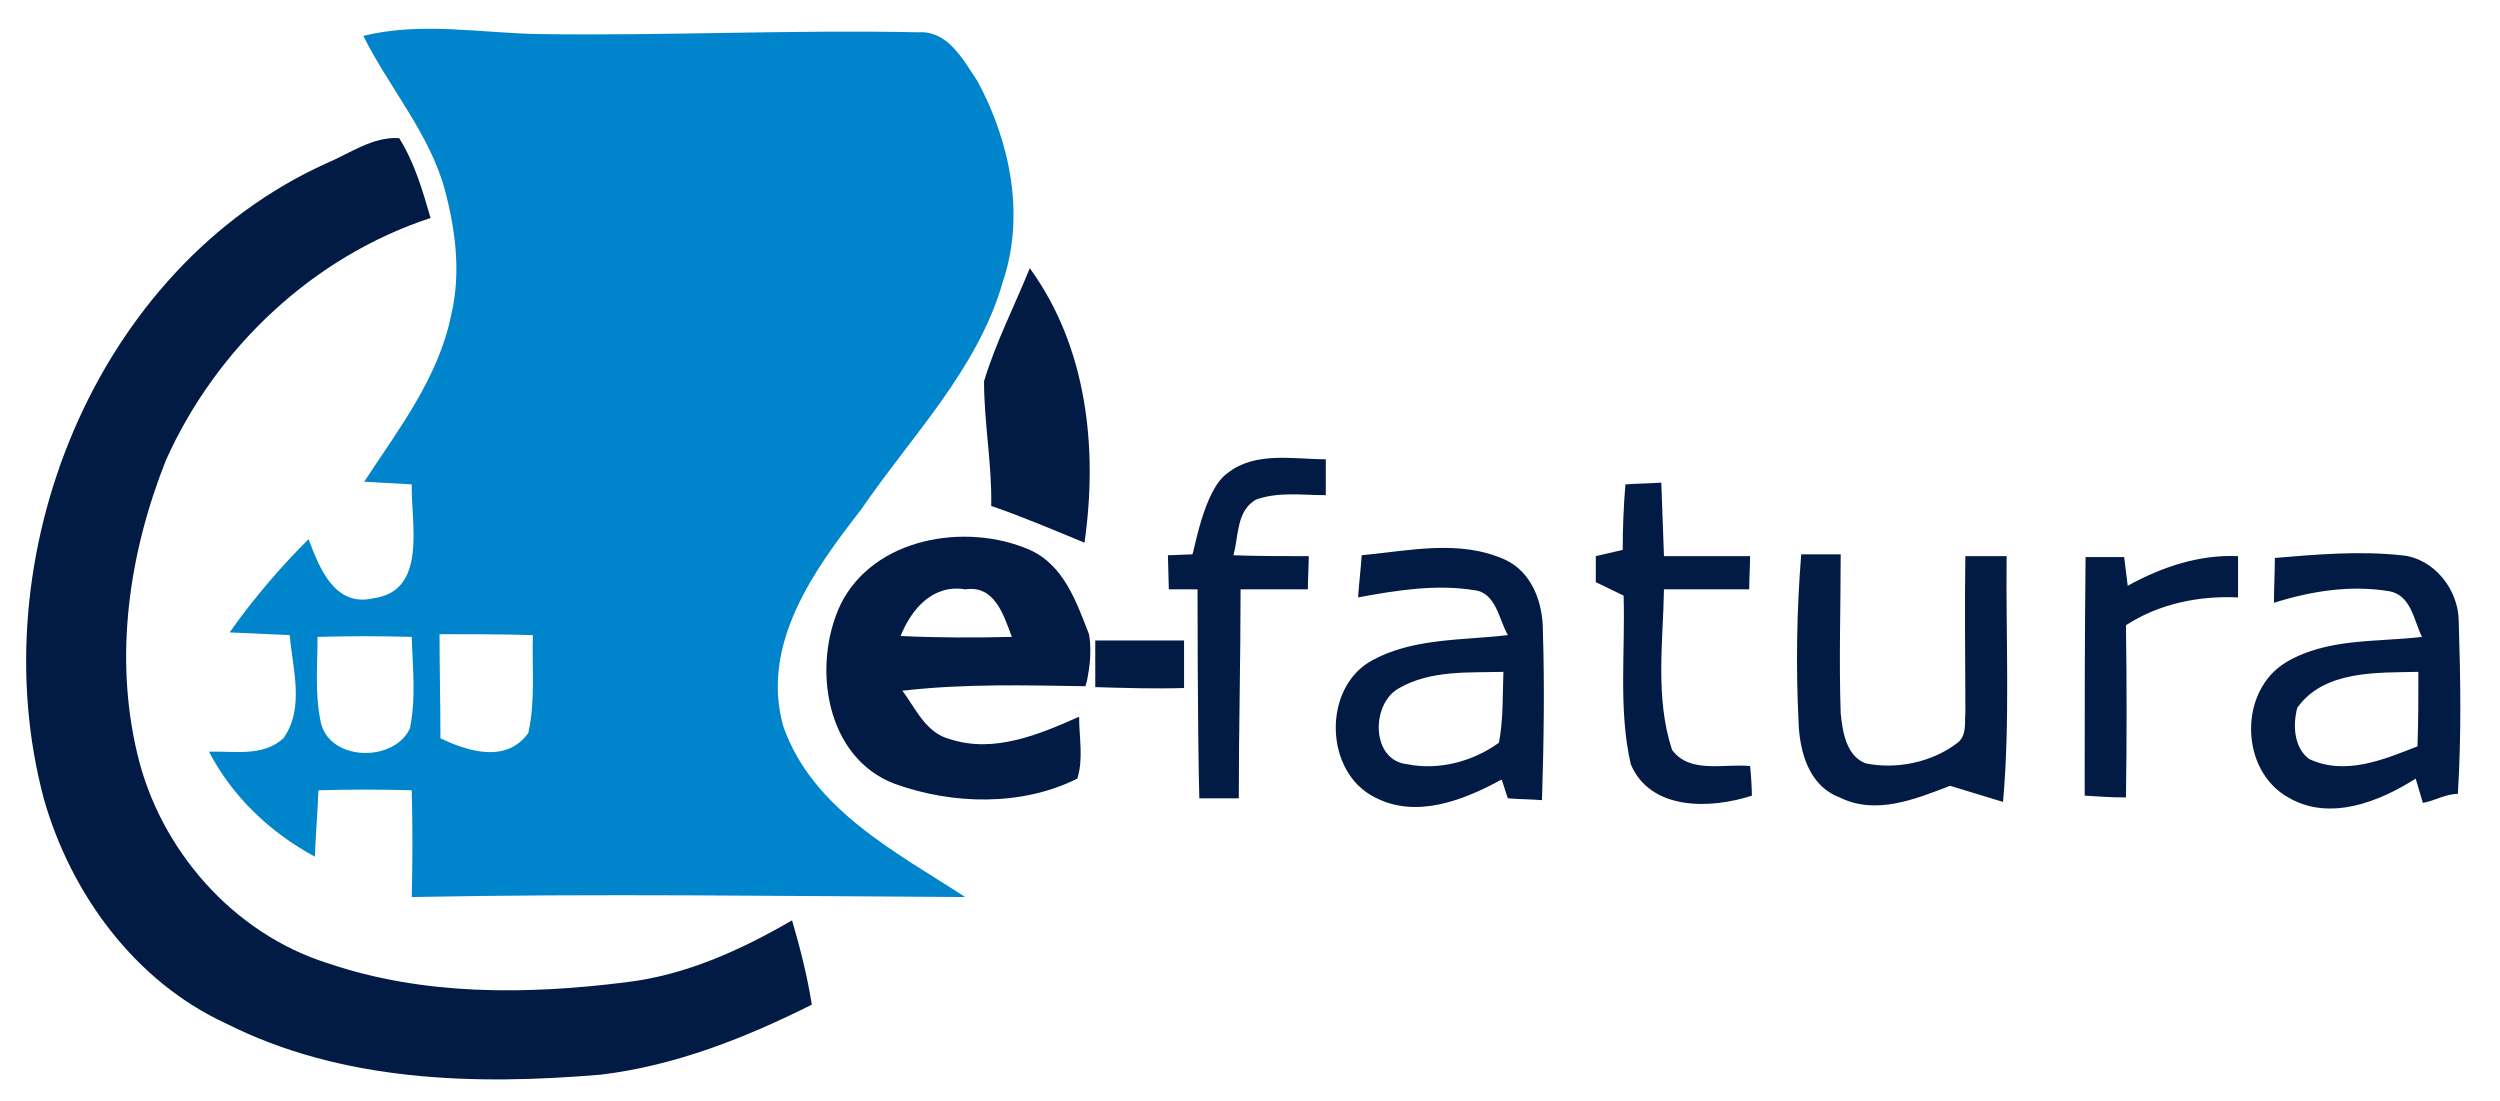 <svg xmlns="http://www.w3.org/2000/svg" id="Layer_1" x="0" y="0" viewBox="0 0 278.7 122.7" xml:space="preserve"><style>.st1{fill:#021b44}</style><path d="M40.5 4c6.5-1.6 13.1-.3 19.7-.2 14.1.2 28.1-.5 42.2-.2 3.3-.2 5 3.1 6.6 5.5 3.6 6.7 5.3 14.9 2.8 22.3-2.8 9.8-10.2 17.2-15.8 25.4-5.3 6.8-11.2 15-8.7 24.1 3.2 9.3 12.6 14.1 20.3 19.1-20.6-.1-41.1-.4-61.7 0 .1-4 .1-7.9 0-11.9-3.5-.1-6.9-.1-10.4 0-.1 2.5-.3 4.9-.4 7.4-5-2.7-9.2-6.7-11.8-11.7 2.8-.1 6 .6 8.3-1.5 2.4-3.4 1-7.8.7-11.5-2.2-.1-4.4-.2-6.7-.3 2.6-3.7 5.6-7.2 8.8-10.4 1.2 3.2 2.9 7.6 7.2 6.6 6.1-.8 4.2-8.4 4.3-12.7-1.8-.1-3.5-.2-5.3-.3 3.8-5.8 8.3-11.6 9.7-18.6 1.1-4.6.5-9.4-.7-13.9-1.7-6.3-6.2-11.4-9.1-17.2zM49 70.7c0 3.8.1 7.7.1 11.6 3.1 1.5 7.4 2.8 9.8-.6.8-3.6.4-7.3.5-10.9-3.5-.1-7-.1-10.4-.1zm-13.6.3c0 3.1-.3 6.2.3 9.2.7 4.7 8.2 4.9 10 1 .7-3.4.3-6.8.2-10.2-3.5-.1-7-.1-10.5 0z" fill="#0084cc"></path><path class="st1" d="M36.4 18.2c2.6-1.1 5.2-3 8.1-2.8 1.7 2.7 2.6 5.8 3.5 8.9-13.1 4.3-23.9 14.5-29.5 27-4.1 10.3-5.8 21.8-3.2 32.7 2.5 10.7 10.7 20.1 21.3 23.4 10.6 3.6 22.1 3.5 33.2 2.1 6.7-.8 12.8-3.6 18.5-6.9.9 3.1 1.7 6.2 2.2 9.4-7.4 3.7-15.2 6.8-23.5 7.8-14.1 1.2-28.9.8-41.8-5.7-10.2-4.7-17.3-14.5-20.3-25-7.2-26.9 5.6-59.2 31.5-70.9zM109.7 42.5c1.3-4.3 3.4-8.4 5.1-12.6 6.4 8.8 7.6 20.1 6.1 30.6-3.4-1.4-6.9-2.9-10.4-4.1.1-4.6-.8-9.2-.8-13.9zM136.9 52.7c3.1-2.4 7.3-1.5 10.9-1.5v4c-2.6 0-5.3-.4-7.8.5-2.2 1.3-1.9 4.1-2.5 6.2 2.8.1 5.6.1 8.4.1 0 .9-.1 2.8-.1 3.7h-7.5c0 7.9-.2 15.5-.2 23.3h-4.4c-.2-7.7-.2-23.3-.2-23.3h-3.2l-.1-3.8 2.7-.1c.2.1 1.2-7.2 4-9.1zM181.2 54c1.3-.1 2.7-.1 4-.2.1 2.7.2 5.5.3 8.2h9.6c0 .9-.1 2.8-.1 3.7h-9.5c-.1 5.9-1 12.1.9 17.9 2 2.7 5.8 1.5 8.7 1.8.1.8.2 2.5.2 3.3-4.6 1.5-11.3 1.7-13.5-3.5-1.4-6.1-.6-12.5-.8-18.8-1-.5-2.1-1-3.1-1.5V62c.8-.2 2.2-.5 3-.7 0-2.4.1-4.9.3-7.3z"></path><path class="st1" d="M132 71.4h-9.9v5.2c3.3.1 6.6.2 9.9.1v-5.3zm-17.2-10.1c-7.1-3.1-17.4-1.4-21.1 6.1-3.2 6.8-1.7 17.1 6.1 20 6.4 2.3 14.1 2.5 20.3-.6.7-2.2.2-4.6.2-6.9-4.5 2-9.5 4.1-14.4 2.5-2.7-.7-3.8-3.4-5.3-5.4 7-.8 13.7-.6 20.4-.5.2-.6.3-1.2.4-1.9.2-1.4.2-2.8 0-3.9-1.4-3.6-2.8-7.7-6.6-9.4zm-14.4 9.6c1.2-3 3.6-5.8 7.2-5.2 3.3-.5 4.3 2.9 5.2 5.3-4.1.1-8.3.1-12.4-.1zM172 70.3c0-3.1-1.2-6.5-4.2-7.9-5.1-2.3-10.7-1-16-.5-.1 1.6-.3 3.1-.4 4.7 4.3-.8 8.7-1.5 13-.8 2.4.3 2.7 3.3 3.7 5-5 .6-10.5.3-15.1 2.8-5.6 3-5.4 12.5.3 15.3 4.6 2.4 9.9.3 14.1-2 .2.5.5 1.6.7 2.1 1.3.1 2.5.1 3.8.2.2-6.3.3-12.6.1-18.9zm-4.9 12.5c-2.9 2.1-6.7 3.1-10.2 2.4-4.1-.4-4.1-6.8-.9-8.5 3.5-2 7.7-1.7 11.6-1.8-.1 2.7 0 5.3-.5 7.9zM200.8 61.8h4.4c0 5.9-.2 11.8 0 17.7.2 2 .6 4.8 2.8 5.6 3.4.7 7.3-.1 10.1-2.2 1.2-.8.9-2.3 1-3.5 0-5.8-.1-11.6 0-17.4h4.6c-.1 9.1.4 18.3-.4 27.4-2-.6-3.9-1.2-5.9-1.8-3.9 1.5-8.3 3.3-12.3 1.3-3.5-1.3-4.5-5.2-4.6-8.5-.3-6.2-.2-12.4.3-18.6zM232.5 62.1h4.3l.4 3.2c3.8-2.1 8-3.5 12.3-3.3v4.6c-4.4-.2-8.8.7-12.5 3.1.1 6.4.1 12.8 0 19.2-1.5 0-3.1-.1-4.6-.2 0-8.9 0-17.7.1-26.6zM274.1 69.3c0-3.6-2.8-7.1-6.4-7.4-4.7-.5-9.4-.1-14.1.3 0 1.7-.1 3.3-.1 5 4.1-1.3 8.5-2 12.8-1.3 2.5.4 2.8 3.3 3.7 5.1-5 .6-10.5.1-15.1 2.8-5.4 3.2-5.2 12.1.2 15.1 4.6 2.7 10.1.5 14.2-2.1.2.7.6 2 .8 2.7 1.3-.2 2.5-1 3.9-1 .4-6.4.3-12.8.1-19.2zm-4.6 13.9c-3.8 1.5-8.1 3.3-12.1 1.4-1.7-1.3-1.8-3.8-1.3-5.7 3-4.2 8.9-3.9 13.5-4 0 2.8 0 5.5-.1 8.3z"></path></svg>